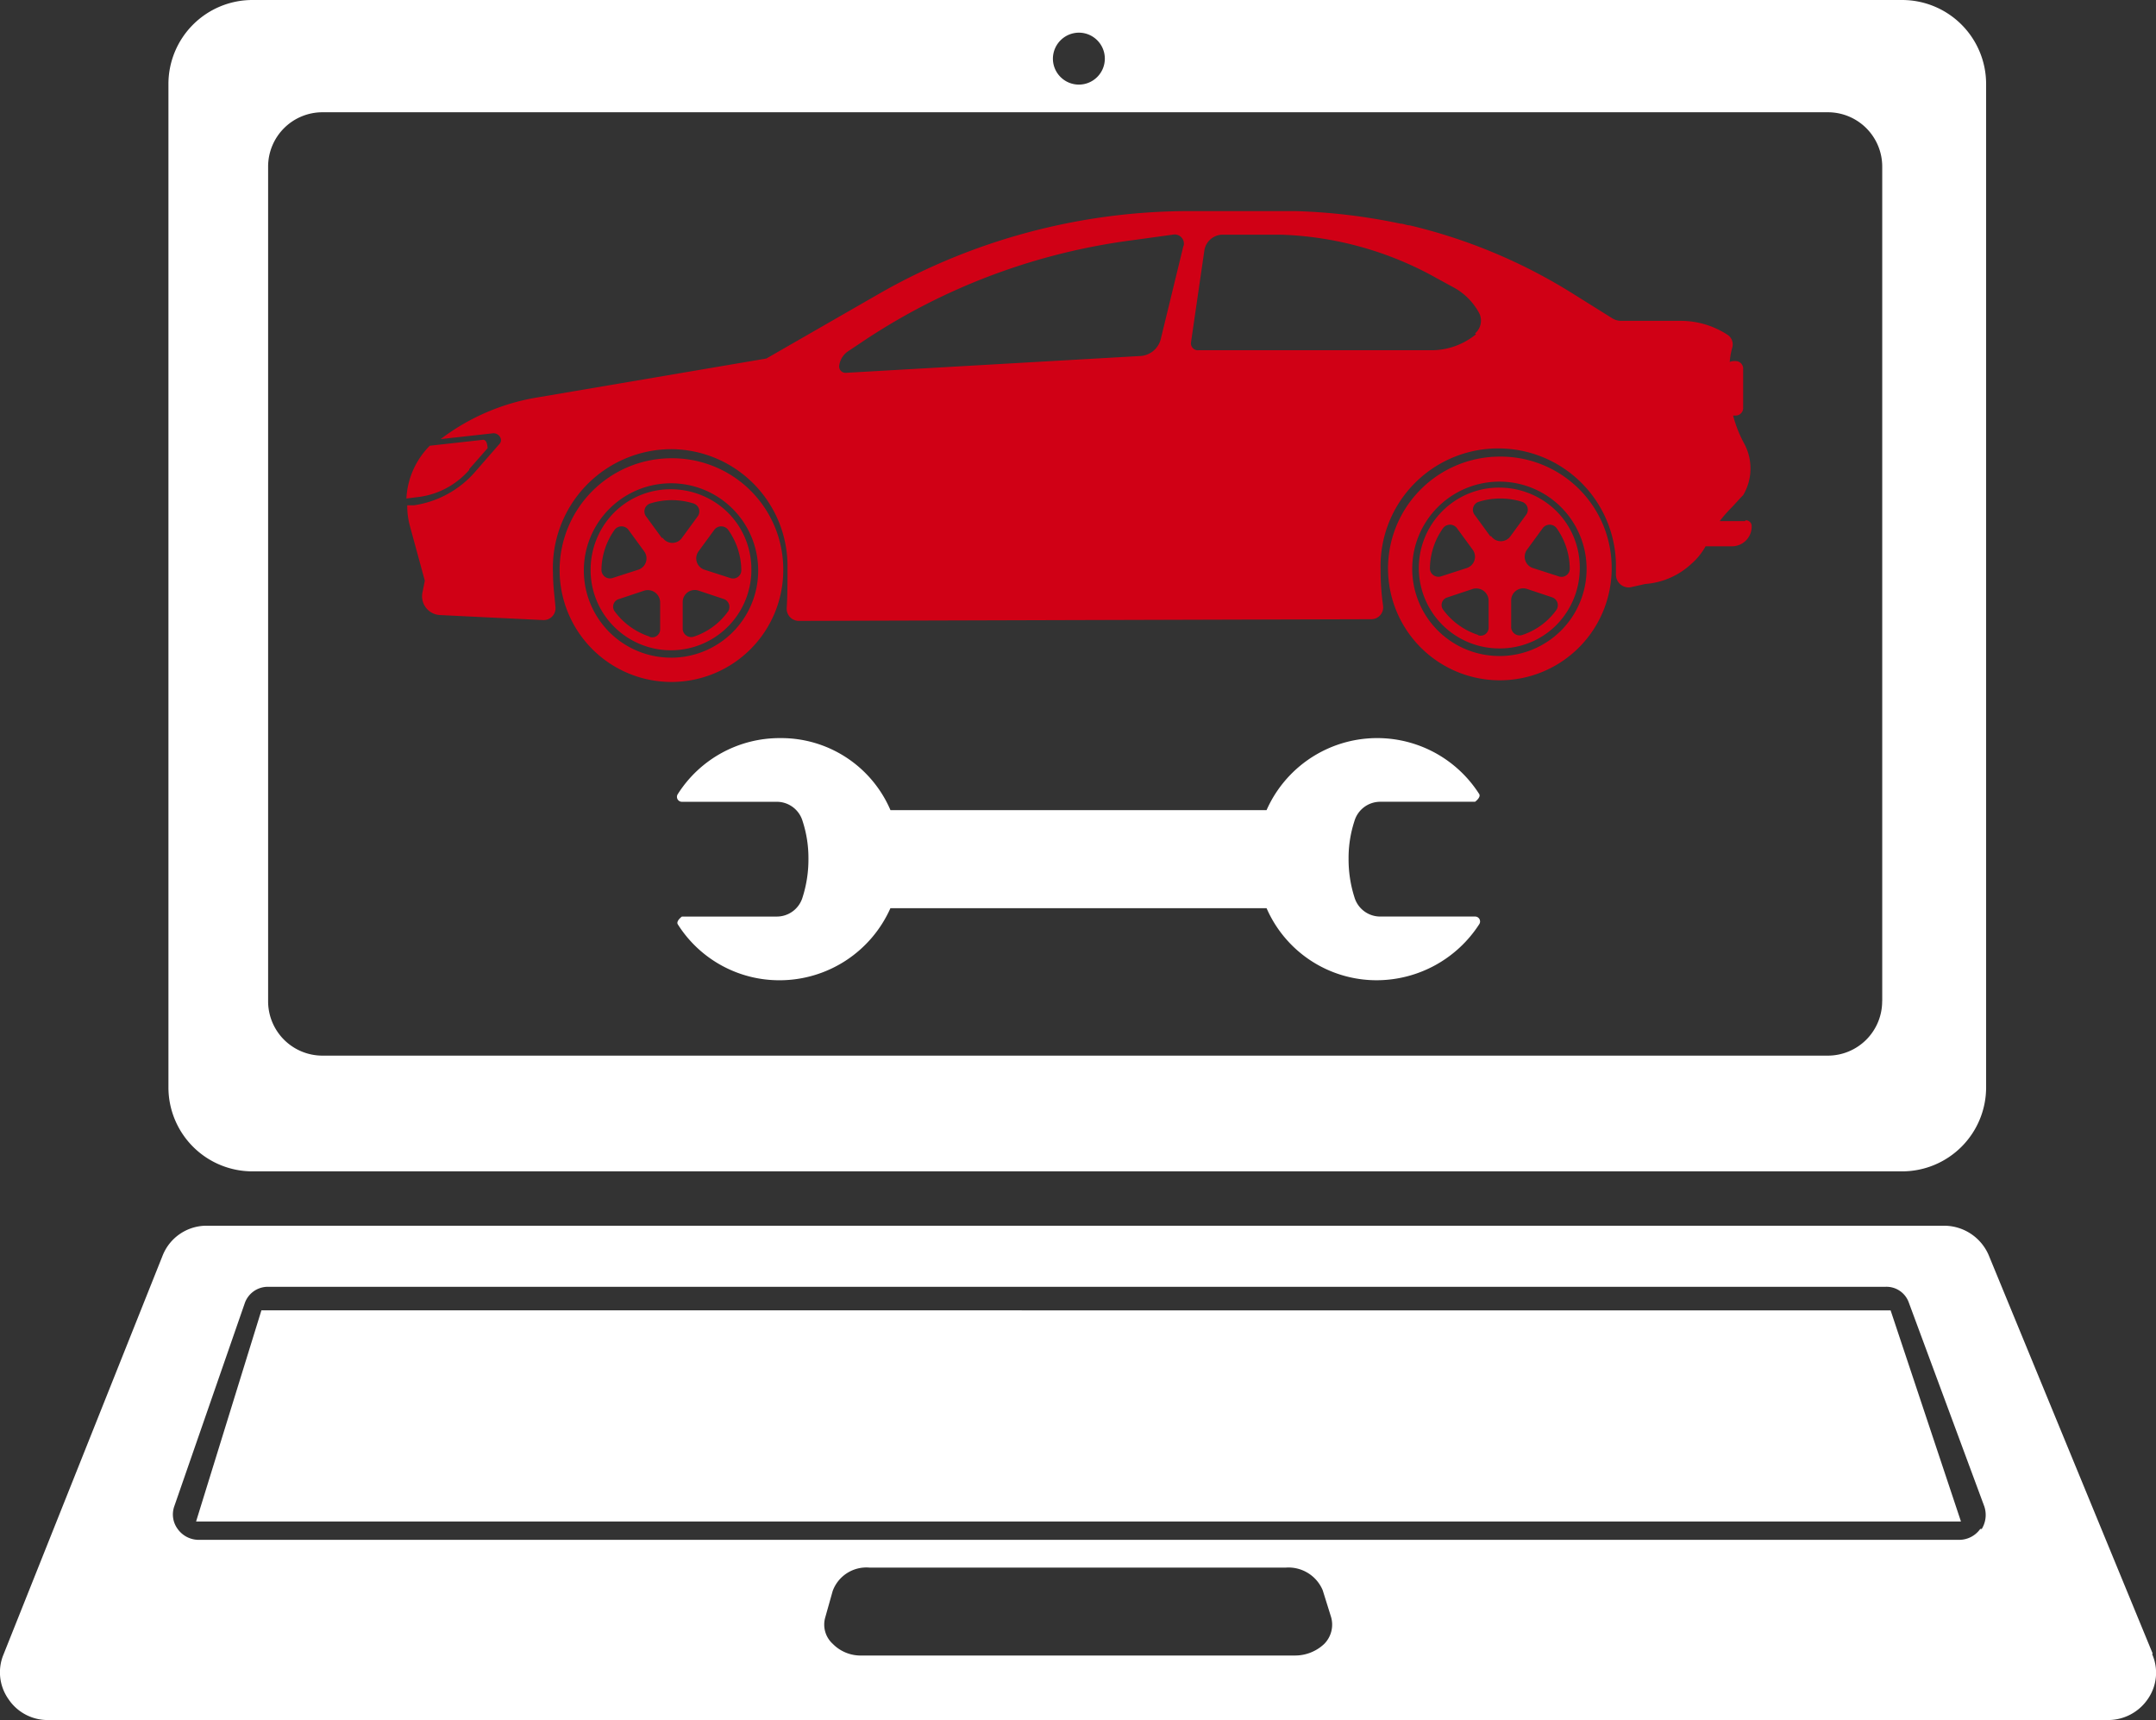 <svg xmlns="http://www.w3.org/2000/svg" width="101.402" height="80.879" viewBox="0 0 101.402 80.879">
  <rect x="0" y="0" width="101.402" height="80.879" fill="#333333" stroke="none"/>
  <g id="diagnoza" transform="translate(-229.069 -14.33)">
    <g id="Group_33" data-name="Group 33" transform="translate(229.069 71.966)">
      <path id="Path_12421" data-name="Path 12421" d="M234.483,29.97,231.41,39.9h83.007l-3.309-9.928Z" transform="translate(-222.188 -25.991)" fill="#fff"/>
      <path id="Path_12422" data-name="Path 12422" d="M330.32,49.091,322.6,30.339a2.285,2.285,0,0,0-2.088-1.379H238.8a2.221,2.221,0,0,0-2.088,1.418L229.23,49.131a2.184,2.184,0,0,0,.236,2.088,2.213,2.213,0,0,0,1.852.985h96.914a2.259,2.259,0,0,0,1.852-.985,2.163,2.163,0,0,0,.2-2.127Zm-38.962-.473a2,2,0,0,1-1.418.552H269.611a1.838,1.838,0,0,1-1.379-.552,1.221,1.221,0,0,1-.355-1.221l.355-1.261a1.689,1.689,0,0,1,1.733-1.1h19.58a1.745,1.745,0,0,1,1.734,1.064l.394,1.261A1.288,1.288,0,0,1,291.357,48.618Zm30.847-5.4a1.217,1.217,0,0,1-.945.512H238.37a1.218,1.218,0,0,1-.946-.512,1.148,1.148,0,0,1-.158-1.064l3.309-9.534a1.148,1.148,0,0,1,1.1-.788h76.073a1.114,1.114,0,0,1,1.1.749l3.546,9.573a1.262,1.262,0,0,1-.118,1.064Z" transform="translate(-229.069 -28.96)" fill="#fff"/>
    </g>
    <path id="Path_12423" data-name="Path 12423" d="M312.629,14.33H235.02a3.951,3.951,0,0,0-3.94,3.94v47.2a3.951,3.951,0,0,0,3.94,3.94h77.61a3.951,3.951,0,0,0,3.94-3.94V18.27A3.951,3.951,0,0,0,312.629,14.33ZM273.9,15.866a1.221,1.221,0,1,1-1.221,1.221A1.227,1.227,0,0,1,273.9,15.866Zm37.781,45.541a2.556,2.556,0,0,1-2.561,2.561H238.329a2.556,2.556,0,0,1-2.561-2.561V22.17a2.556,2.556,0,0,1,2.561-2.561h70.794a2.556,2.556,0,0,1,2.561,2.561V61.408Z" transform="translate(5.911)" fill="#fff"/>
    <g id="Group_34" data-name="Group 34" transform="translate(248.179 24.258)">
      <path id="Path_12424" data-name="Path 12424" d="M296.845,31.426h-1.182a6.852,6.852,0,0,1,.512-.591c.2-.2.394-.433.591-.63a2.458,2.458,0,0,0,.039-2.443,5.939,5.939,0,0,1-.512-1.3h.118a.353.353,0,0,0,.355-.355V24.256a.353.353,0,0,0-.355-.355.67.67,0,0,0-.276.039,3.386,3.386,0,0,1,.118-.67.543.543,0,0,0-.2-.591,4.03,4.03,0,0,0-2.206-.67h-2.8a.781.781,0,0,1-.433-.118l-1.891-1.182a25.573,25.573,0,0,0-7.643-3.191c-.158,0-.276-.079-.433-.079a27.6,27.6,0,0,0-4.964-.591h-5.043a29.435,29.435,0,0,0-14.537,3.9l-5.279,3.033L240.115,25.6a10.274,10.274,0,0,0-4.609,1.97l2.482-.276c.276,0,.473.315.276.512l-1.1,1.261a4.717,4.717,0,0,1-2.915,1.615h-.315a3.657,3.657,0,0,0,.118.946l.709,2.6-.118.591a.886.886,0,0,0,.827,1.024l4.846.236a.558.558,0,0,0,.591-.591c-.039-.512-.118-1.024-.118-1.615a5.588,5.588,0,0,1,5.555-5.831,5.5,5.5,0,0,1,5.476,5.515c0,.709,0,1.339-.039,1.97a.572.572,0,0,0,.551.591l26.947-.079a.558.558,0,0,0,.552-.63,11.986,11.986,0,0,1-.118-1.733,5.536,5.536,0,1,1,11.07-.2v.473a.6.6,0,0,0,.67.591l.709-.158a3.57,3.57,0,0,0,2.167-.945,3.09,3.09,0,0,0,.67-.827h1.261a.925.925,0,0,0,.906-.945.269.269,0,0,0-.276-.276Zm-26.4-12.961-1.064,4.373a1.054,1.054,0,0,1-1.024.827l-13.789.788a.3.3,0,0,1-.315-.355h0a.967.967,0,0,1,.433-.67l.591-.394a29.7,29.7,0,0,1,12.685-4.806l2.009-.276a.431.431,0,0,1,.473.552ZM284.2,22.641a3.316,3.316,0,0,1-2.009.749H271.159A.326.326,0,0,1,270.8,23l.63-4.334a.879.879,0,0,1,.827-.709h2.758A16.007,16.007,0,0,1,282.347,20l.867.473a2.993,2.993,0,0,1,1.142,1.182.789.789,0,0,1-.2.945Z" transform="translate(-233.891 -16.85)" fill="#d00015"/>
      <path id="Path_12425" data-name="Path 12425" d="M236.875,20.961l.867-.985s0-.433-.236-.394l-2.482.276a3.784,3.784,0,0,0-1.1,2.482l.63-.079A3.789,3.789,0,0,0,236.875,21Z" transform="translate(-233.92 -8.827)" fill="#d00015"/>
      <path id="Path_12426" data-name="Path 12426" d="M240.99,19.8a5.259,5.259,0,1,0,5.279,5.24A5.221,5.221,0,0,0,240.99,19.8Zm0,9.376a4.1,4.1,0,1,1,4.1-4.1A4.094,4.094,0,0,1,240.99,29.177Z" transform="translate(-228.541 -8.179)" fill="#d00015"/>
      <path id="Path_12427" data-name="Path 12427" d="M239.9,20.17a3.752,3.752,0,0,0-2.679,1.1,3.821,3.821,0,0,0-1.1,2.679,3.752,3.752,0,0,0,1.1,2.679,3.782,3.782,0,0,0,6.461-2.679,3.752,3.752,0,0,0-1.1-2.679A3.82,3.82,0,0,0,239.9,20.17Zm-3.27,3.821h0a3.325,3.325,0,0,1,.63-1.93.41.41,0,0,1,.63,0l.748,1.024a.559.559,0,0,1-.276.867l-1.221.394A.4.4,0,0,1,236.632,23.991Zm2.285,3.112a3.316,3.316,0,0,1-1.655-1.182.372.372,0,0,1,.2-.591l1.182-.394a.58.58,0,0,1,.749.552v1.261a.372.372,0,0,1-.512.355Zm.552-4.649-.749-1.024a.392.392,0,0,1,.2-.591,3.407,3.407,0,0,1,2.049,0,.392.392,0,0,1,.2.591l-.749,1.024a.552.552,0,0,1-.906,0Zm3.112,3.467a3.216,3.216,0,0,1-1.615,1.182.4.4,0,0,1-.512-.355V25.488a.567.567,0,0,1,.749-.552l1.182.394A.392.392,0,0,1,242.581,25.922Zm.63-1.93a.388.388,0,0,1-.512.355l-1.221-.394a.56.56,0,0,1-.276-.867l.749-1.024a.41.41,0,0,1,.63,0,3.325,3.325,0,0,1,.63,1.93Z" transform="translate(-227.453 -7.091)" fill="#d00015"/>
      <path id="Path_12428" data-name="Path 12428" d="M250.88,19.78a5.259,5.259,0,1,0,5.279,5.24A5.221,5.221,0,0,0,250.88,19.78Zm0,9.376a4.1,4.1,0,1,1,4.1-4.1A4.094,4.094,0,0,1,250.88,29.157Z" transform="translate(-199.469 -8.237)" fill="#d00015"/>
      <path id="Path_12429" data-name="Path 12429" d="M249.792,20.15a3.752,3.752,0,0,0-2.679,1.1,3.782,3.782,0,0,0,2.679,6.461,3.752,3.752,0,0,0,2.679-1.1,3.821,3.821,0,0,0,1.1-2.679,3.752,3.752,0,0,0-1.1-2.679A3.821,3.821,0,0,0,249.792,20.15Zm-3.27,3.821h0a3.325,3.325,0,0,1,.63-1.93.41.41,0,0,1,.63,0l.749,1.024a.559.559,0,0,1-.276.867l-1.221.394A.4.4,0,0,1,246.522,23.971Zm2.285,3.112a3.315,3.315,0,0,1-1.655-1.182.372.372,0,0,1,.2-.591l1.182-.394a.58.58,0,0,1,.749.552v1.261a.372.372,0,0,1-.512.355Zm.552-4.649-.748-1.024a.392.392,0,0,1,.2-.591,3.407,3.407,0,0,1,2.049,0,.392.392,0,0,1,.2.591l-.749,1.024a.552.552,0,0,1-.906,0Zm3.112,3.467a3.217,3.217,0,0,1-1.615,1.182.4.4,0,0,1-.512-.355V25.468a.567.567,0,0,1,.749-.552l1.182.394A.392.392,0,0,1,252.471,25.9Zm.63-1.93a.388.388,0,0,1-.512.355l-1.221-.394a.559.559,0,0,1-.276-.867l.748-1.024a.41.41,0,0,1,.63,0,3.326,3.326,0,0,1,.63,1.93Z" transform="translate(-198.38 -7.149)" fill="#d00015"/>
    </g>
    <path id="Path_12430" data-name="Path 12430" d="M247.189,31.137h17.689a5.643,5.643,0,0,0,5.2,3.388,5.749,5.749,0,0,0,4.806-2.64.232.232,0,0,0-.2-.355h-4.452a1.264,1.264,0,0,1-1.221-.906,5.848,5.848,0,0,1-.276-1.812,5.581,5.581,0,0,1,.276-1.773,1.264,1.264,0,0,1,1.221-.906h4.452s.276-.2.2-.355a5.69,5.69,0,0,0-10.007.749H247.189a5.588,5.588,0,0,0-5.161-3.388,5.674,5.674,0,0,0-4.846,2.64.232.232,0,0,0,.2.355h4.452a1.264,1.264,0,0,1,1.221.906,5.583,5.583,0,0,1,.276,1.773,5.845,5.845,0,0,1-.276,1.812,1.264,1.264,0,0,1-1.221.906H237.38s-.276.2-.2.355a5.646,5.646,0,0,0,4.806,2.64,5.707,5.707,0,0,0,5.2-3.388Z" transform="translate(23.761 25.898)" fill="#fff"/>
  </g>
</svg>
